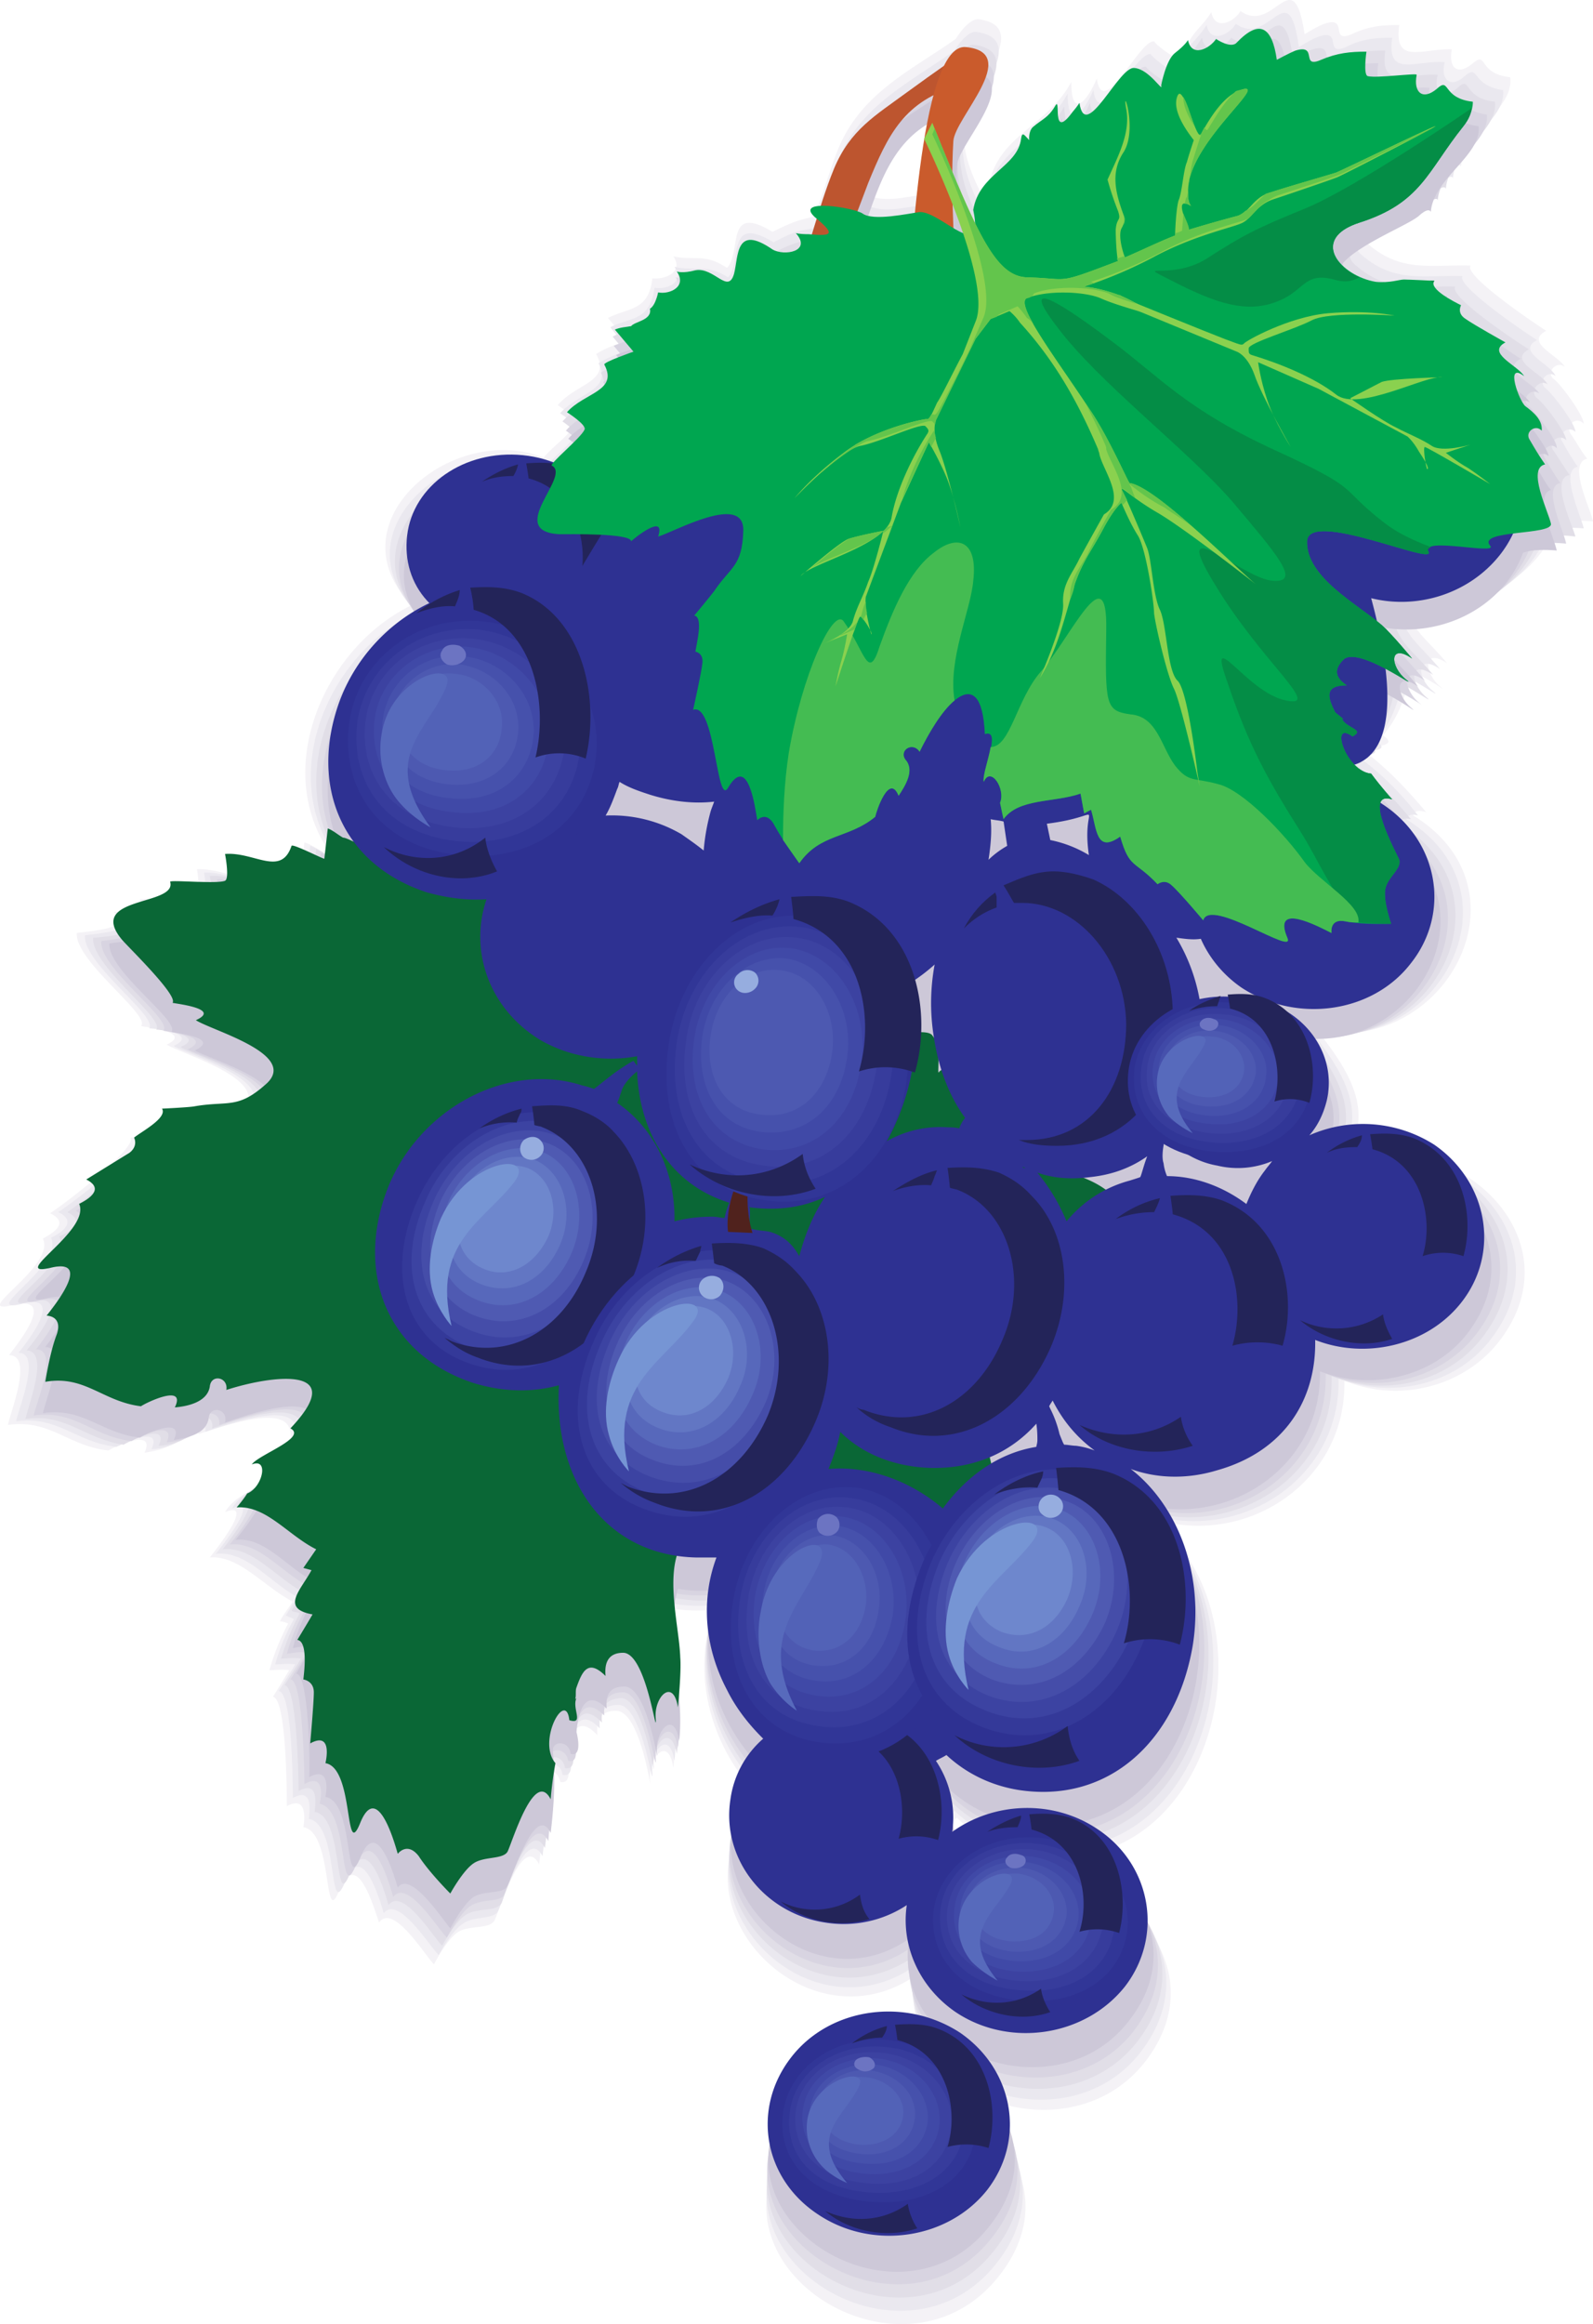 <svg xmlns="http://www.w3.org/2000/svg" width="34.34" height="50.084"><path fill="#f4f2f6" d="M20.601.84c-.957.676-2.011 1.152-2.515 2.328-.227.55-.328 1.027-.555 1.504-.324.074-.426.102-.879.324-1.031-.625-.652.426-.98.778-.48-.325-.707-.149-1.157-.25.223.328-.152.5-.453.476-.078.703-.504.625-.957.852.578.676.352.402-.254.777.328.602-.425.625-.828 1.102.703.453.102.652-.304 1.129-1.985-.778-4.579 1.425-2.84 3.18-1.887.902-3.07 3.585-1.711 5.413-.227-.074-.38-.226-.606-.3-.101.976-.023.601-.804.402-.227.7-.832.148-1.512.176.18.976-.55.574-1.23.648.175.629-.833.078-.481.352.355.277-.754.351-.879.375-.05.601 1.61 1.78 1.383 2.004.078.027 1.133.125.555.402.378.226 2.316.777 1.609 1.43-.754.675-1.457.523-2.39.574.152.226-1.485 1.48-1.735 1.629.527.25-.152.527-.152.55.277.602-1.61 1.657-.653 1.43.953-.226.149.778-.078 1.078.531 0 .027 1.227-.023 1.504.906-.129 1.28.45 2.164.551.125-.078 1.03-.504.78.047.302-.047.728-.125.778-.5.028-.274.453-.2.38.101.905-.3 1.937-.601 1.987-.027.102 1.23-1.007 1.027-1.41 1.707.68-.277-.25.875-.328.977.63-.051 1.16.625 1.79.953-.102.148-.204.273-.278.422a.5.5 0 0 1 .176.05 5.09 5.09 0 0 0-.403 1.004c.125 0 .278-.023.426 0a27.75 27.75 0 0 1-.351.575c.3.027.3 2.18.3 2.355.504-.273.356.453.356.453.652.102.426 2.254.777 1.352.38-.903.73.351.856.703.304-.426.984.7 1.183.902 0 0 .278-.55.528-.703.253-.148.68-.05.78-.25.102-.2.606-1.902.958-1.203a8.94 8.94 0 0 0 .05-1.805c-.05-.273.352-.3.403.028.3.074.148-.5.148-.5-.023 0-.023.023-.023.023.05-.352.176-1.078.68-.527-.028-.301.05-.528.402-.528.555 0 .781 1.98.73 1.48-.027-.5.403-.952.504-.25.125-1.105-.328-2.429 0-3.433.274.051.579.051.88.024-.528 1.457-.028 3.082 1.058 4.11-2.215 2.054.828 5.437 3.27 3.784-.403 2.68 3.347 3.91 4.956 1.856 1.938-2.48-1.609-5.188-3.925-3.508a2.5 2.5 0 0 0-.352-1.606c.074-.05.149-.101.227-.152.402.402.953.68 1.632.805 3.926.625 5.336-5.188 2.543-7.266 2.012.676 4.227-.754 4.176-2.957 1.156.477 2.543.149 3.32-.828 1.813-2.305-1.105-4.86-3.445-3.809.88-1.05.25-2.004-.453-2.906 2.742.527 4.68-3.031 2.063-4.637.027-.097.101-.125.277-.074-.379-.449-.703-.8-1.156-1.176-.453-.328.703-.152.226-.476.324-.375.528-.88.578-1.403.454.2.88.524.653.348-.352-.3-.375-.851.152-.5-.504-.601-.73-.652-.93-1.351 1.332.3 2.817-.352 3.293-1.657.254-.097.782-.05.782-.05-.051-.274-.555-1.25-.125-1.352-.125-.148-.227-.352-.352-.527-.129-.2.125-.399.277-.223 0-.176-.453-.8-.629-.953-.203-.125.024-.426.223-.274-.148-.253-.879-.527-.402-.777-.125-.078-1.785-1.18-1.633-1.406-.855-.024-1.484.152-2.191-.45-.68-.55 1.41-1.304 1.71-1.578.254-.226.278-.101.278-.101.05-.75 1.156-1.25 1.058-1.93-.707-.074-.48-.574-.804-.3-.328.277-.531.101-.453-.301-.63-.024-1.258.351-1.133-.524-.38 0-.656.024-1.031.2-.48.199-.051-.403-.579-.227-.152.05-.43.226-.43.226-.25-1.628-.652.024-1.382-.5-.152.25-.555.426-.629.024-.25.402-.527.476-.605 1.05.027.079-.528-.273-.63-.421-.324-.028-1.105 1.726-1.234.8-.199.477-.55.903-.55.075-.579 1.078-1.836 1.176-1.813 2.656-.352-.676-.555-1.102-.504-1.855.05-.524 1.563-2.004.305-2.153-.13 0-.305.149-.48.426zm-2.035 3.457c0-.05.024-.102.047-.152 0 .203-.023.203-.047.152zm.047-.152c.402-1 .656-2.153 1.711-2.657-.25.88-.352 1.805-.426 2.707-.402.051-.933.204-1.285-.05zm2.164.402a4.817 4.817 0 0 1-.05-.625c.1.223.202.477.277.727-.051-.028-.149-.051-.227-.102zm-3.7 41.516c2.09-2.653 6.622.254 4.458 2.984-2.066 2.629-6.594-.25-4.457-2.984"/><path fill="#eae8ef" d="M20.578 1.09c-.984.7-2.012 1.176-2.492 2.328-.227.55-.352 1.004-.555 1.504-.324.05-.426.074-.855.3-1.032-.624-.676.427-.98.755-.477-.301-.704-.125-1.157-.227.226.324-.153.5-.43.45-.098.726-.504.628-.953.851.55.68.352.402-.254.777.305.578-.426.63-.828 1.078.703.45.102.653-.277 1.13-1.989-.778-4.555 1.402-2.82 3.156-1.887.875-3.044 3.53-1.684 5.336-.254-.075-.403-.227-.606-.301-.097.953-.05.578-.804.402-.227.7-.829.149-1.485.176.176.95-.554.574-1.234.652.18.598-.805.074-.45.324.325.274-.757.352-.882.375-.051.602 1.586 1.754 1.383 2.004.078 0 1.109.102.53.38.376.222 2.29.773 1.583 1.402-.754.675-1.434.523-2.363.601.152.2-1.461 1.426-1.711 1.578.527.25-.153.551-.153.551.278.602-1.582 1.652-.629 1.426.934-.25.153.777-.074 1.055.504 0 0 1.203-.05 1.476.906-.125 1.285.453 2.163.55.102-.046 1.008-.5.754.052.305-.024.73-.125.782-.477.023-.273.425-.2.379.102.878-.301 1.91-.602 1.96-.051.102 1.203-1.007 1.027-1.382 1.703.652-.273-.254.852-.352.977.652-.075 1.156.605 1.758.93-.074.124-.176.273-.25.398.05.027.125.05.176.078a4.246 4.246 0 0 0-.403.976c.125 0 .278-.023.43 0-.102.176-.355.575-.355.575.304.027.304 2.156.304 2.304.504-.273.324.453.352.453.652.125.402 2.254.777 1.352.356-.898.73.328.832.68.301-.403.98.699 1.184.898 0 0 .277-.523.527-.676.227-.175.656-.074.754-.273.102-.203.606-1.856.957-1.18.074-.625.102-1.152.024-1.777-.024-.278.378-.278.406.023.3.074.148-.476.148-.476.028-.352.153-1.051.656-.524-.027-.3.047-.504.403-.504.527 0 .754 1.957.73 1.453-.05-.5.375-.925.477-.25.125-1.078-.301-2.402 0-3.382.277.05.578.05.879.027-.528 1.426-.024 3.031 1.058 4.059-2.215 2.027.805 5.386 3.22 3.734-.403 2.652 3.296 3.883 4.882 1.852 1.937-2.48-1.563-5.16-3.875-3.48a2.393 2.393 0 0 0-.352-1.606.935.935 0 0 0 .227-.125c.426.402.957.675 1.633.777 3.875.625 5.261-5.113 2.492-7.191 1.988.675 4.203-.727 4.152-2.907 1.133.45 2.516.149 3.27-.828 1.785-2.277-1.106-4.808-3.395-3.758.856-1.027.25-1.98-.453-2.882 2.692.527 4.629-2.98 2.035-4.582.028-.079.102-.125.254-.079a6.21 6.21 0 0 0-1.133-1.152c-.425-.324.703-.148.227-.45.328-.402.527-.878.578-1.429.453.227.856.527.656.352-.355-.278-.379-.828.149-.477-.504-.601-.73-.652-.907-1.351 1.31.324 2.77-.352 3.247-1.63.253-.1.757-.05.757-.05-.05-.25-.53-1.254-.129-1.328a5.486 5.486 0 0 1-.324-.528c-.129-.175.125-.375.274-.222 0-.176-.477-.805-.63-.93-.198-.148.028-.426.204-.273-.125-.278-.856-.528-.402-.778-.125-.074-1.739-1.152-1.61-1.379-.832-.023-1.46.153-2.164-.449-.656-.55 1.406-1.277 1.711-1.555.25-.226.25-.101.25-.101.05-.75 1.156-1.25 1.082-1.902-.703-.102-.504-.579-.828-.301-.305.277-.531.074-.43-.301-.629-.05-1.258.352-1.133-.527-.375 0-.652.027-1.003.203-.48.199-.051-.403-.582-.227-.149.051-.426.227-.426.227-.227-1.63-.63.023-1.36-.504-.148.25-.554.426-.629.027-.25.399-.527.477-.605 1.028.027.097-.5-.254-.602-.403-.351-.023-1.105 1.703-1.234.778-.2.476-.555.902-.555.074-.574 1.078-1.808 1.18-1.785 2.656-.328-.676-.527-1.102-.476-1.855.023-.5 1.535-1.977.277-2.13-.129 0-.305.153-.453.403zm-2.04 3.457a.337.337 0 0 0 .052-.148c0 .171 0 .171-.051.148zm.075-.176c.379-.976.633-2.105 1.688-2.605-.25.851-.38 1.777-.426 2.656-.406.05-.91.2-1.262-.05zm2.14.403c-.05-.153-.05-.375-.05-.63.074.255.176.505.25.755-.05-.028-.125-.079-.2-.125zm-3.675 41.039c2.066-2.606 6.543.25 4.406 2.957-2.039 2.605-6.52-.25-4.406-2.957"/><path fill="#e1dee7" d="M20.527 1.363c-.957.68-1.988 1.153-2.465 2.305-.226.527-.328 1.004-.531 1.48-.324.075-.426.075-.855.301-1.032-.629-.653.403-.954.75-.48-.3-.707-.148-1.16-.222.227.324-.148.5-.426.449-.074.703-.503.602-.93.828.552.652.352.399-.253.777.3.575-.426.598-.828 1.051.703.477.097.653-.278 1.102-1.937-.75-4.48 1.43-2.77 3.133-1.858.875-3.019 3.507-1.683 5.285-.226-.074-.379-.223-.578-.301-.101.953-.05.578-.808.402-.227.676-.805.125-1.485.176.203.926-.5.55-1.207.625.176.602-.781.078-.453.352.352.25-.73.351-.855.351-.051.602 1.562 1.754 1.359 1.98.074 0 1.105.126.527.376.352.226 2.266.75 1.563 1.402-.73.676-1.41.5-2.317.578.125.2-1.457 1.426-1.687 1.578.504.25-.176.524-.176.524.305.601-1.558 1.629-.625 1.406.93-.227.149.777-.078 1.05.504.024.023 1.204-.023 1.477.878-.125 1.257.426 2.113.555.125-.078 1.004-.504.754.023.328-.023.73-.125.781-.476.023-.274.426-.2.375.101.855-.3 1.887-.578 1.937-.027.102 1.18-.98 1.004-1.382 1.656.652-.277-.25.875-.328.977.628-.074 1.132.601 1.738.926-.078.125-.176.25-.254.402.05.023.101.023.176.05a5.364 5.364 0 0 0-.403.977c.125 0 .278-.027.43 0-.102.176-.355.575-.355.575.277 0 .304 2.128.304 2.28.504-.277.328.45.352.45.629.102.402 2.207.754 1.328.379-.875.73.328.832.68.3-.402.957.676 1.156.875 0 0 .277-.527.527-.676.254-.148.657-.05.758-.25.074-.2.578-1.855.93-1.18a8.184 8.184 0 0 0 .05-1.754c-.05-.273.352-.273.38.028.3.074.148-.477.148-.477.023-.351.152-1.027.652-.5-.023-.3.051-.504.407-.527.527 0 .753 1.953.703 1.453-.024-.477.379-.926.504-.25.125-1.078-.329-2.383-.028-3.36.278.051.578.079.883.028-.531 1.426-.027 3.031 1.031 4.031-2.191 2.004.805 5.313 3.196 3.684-.403 2.633 3.246 3.836 4.832 1.832 1.91-2.434-1.563-5.09-3.825-3.461.075-.55-.078-1.102-.355-1.55.078-.052.152-.079.227-.13.402.38.933.653 1.585.754 3.852.625 5.208-5.062 2.493-7.09 1.96.649 4.152-.726 4.074-2.882 1.133.453 2.492.152 3.246-.825 1.762-2.258-1.082-4.761-3.348-3.71.856-1.028.227-1.954-.449-2.856 2.664.527 4.578-2.934 2.012-4.512.023-.097.101-.125.25-.097-.352-.426-.68-.778-1.133-1.13-.402-.324.707-.152.254-.453.3-.398.504-.875.55-1.402.454.227.86.527.657.352-.352-.301-.379-.828.152-.477-.504-.601-.73-.648-.906-1.328 1.281.3 2.742-.352 3.195-1.629.25-.098.778-.023.778-.023-.075-.278-.551-1.254-.125-1.328-.125-.176-.227-.352-.352-.528-.125-.176.125-.375.277-.222 0-.153-.453-.778-.628-.903-.176-.152.05-.426.226-.3-.125-.25-.855-.504-.402-.754-.125-.075-1.738-1.125-1.586-1.352-.832-.023-1.434.148-2.14-.453-.677-.55 1.386-1.278 1.687-1.55.226-.228.25-.103.25-.103.05-.726 1.133-1.226 1.058-1.878-.703-.075-.504-.579-.804-.301-.301.277-.528.101-.43-.278-.629-.046-1.258.329-1.129-.523-.379 0-.633.023-1.008.176-.453.222-.05-.352-.554-.203-.149.05-.426.203-.426.203-.227-1.582-.63.023-1.336-.453-.149.226-.551.402-.63 0-.226.402-.503.476-.6 1.027.05.078-.505-.25-.606-.402-.328-.047-1.082 1.68-1.207.777-.203.477-.527.879-.555.078-.55 1.05-1.785 1.152-1.762 2.606-.324-.676-.527-1.106-.476-1.832.023-.5 1.535-1.954.277-2.102-.125 0-.277.148-.453.398zm-2.012 3.41c.024-.05.051-.1.075-.152-.024.176-.024.176-.075.153zm.075-.152c.375-1 .629-2.105 1.683-2.578-.25.824-.375 1.75-.426 2.63-.402.05-.906.175-1.257-.052zm2.113.375a4.019 4.019 0 0 1-.05-.597c.1.222.175.472.276.722a.935.935 0 0 1-.226-.125zM17.078 45.59c2.039-2.582 6.469.25 4.355 2.906-2.011 2.578-6.441-.254-4.355-2.906"/><path fill="#d8d4e1" d="M20.504 1.64c-.957.677-1.965 1.153-2.442 2.255-.226.55-.328 1.004-.531 1.48-.324.074-.426.074-.855.301-1.004-.602-.653.398-.954.75-.453-.3-.68-.148-1.132-.227.25.301-.153.477-.43.426-.074.703-.477.63-.93.828.555.653.352.403-.226.778.3.574-.426.601-.805 1.05.68.454.102.63-.277 1.079-1.938-.75-4.453 1.402-2.766 3.082-1.812.875-2.973 3.484-1.637 5.238-.226-.078-.379-.227-.605-.3-.074.948-.024.573-.781.398-.223.68-.805.125-1.457.175.175.926-.504.551-1.184.63.176.597-.777.073-.453.323.328.25-.727.352-.856.375-.05.579 1.563 1.704 1.336 1.93.075.024 1.106.125.528.402.351.2 2.238.727 1.558 1.352-.726.676-1.406.5-2.312.578.148.223-1.434 1.426-1.66 1.55.5.25-.153.528-.153.528.278.602-1.558 1.63-.629 1.403.907-.227.153.754-.074 1.054.5 0 0 1.153-.05 1.426.906-.125 1.257.453 2.113.55.101-.073.98-.5.754.028.3-.027.703-.125.753-.453.028-.273.43-.2.38.078.855-.277 1.863-.578 1.91-.027.078 1.18-.981 1.004-1.36 1.652.656-.273-.25.852-.324.953.629-.074 1.105.602 1.71.903-.073.152-.175.277-.253.402.05.023.101.05.18.074-.18.324-.305.602-.407.977.13-.024.278-.051.43-.024a27.75 27.75 0 0 1-.352.575c.278 0 .301 2.105.301 2.253.504-.273.328.426.328.426.653.13.403 2.207.782 1.328.351-.875.703.329.804.68.301-.402.953.676 1.157.875 0 0 .277-.523.503-.676.25-.175.653-.074.73-.25.099-.199.603-1.828.954-1.152.05-.629.102-1.129.027-1.754-.027-.277.352-.277.403.023.277.079.125-.476.125-.476.023-.324.152-1 .652-.5-.023-.277.05-.5.406-.5.5 0 .727 1.93.703 1.43-.05-.48.38-.907.477-.227.125-1.078-.328-2.355-.023-3.332.277.05.578.05.855.023-.504 1.403-.027 2.98 1.031 3.985-2.164 1.98.805 5.238 3.145 3.633-.375 2.582 3.246 3.78 4.805 1.804 1.863-2.406-1.56-5.011-3.797-3.41a2.226 2.226 0 0 0-.356-1.55c.078-.028.153-.079.23-.126.4.399.93.676 1.583.778 3.8.597 5.16-5.012 2.468-7.043 1.938.676 4.075-.703 4.024-2.832 1.133.453 2.465.125 3.223-.824 1.734-2.208-1.086-4.688-3.348-3.66.855-1.005.25-1.954-.453-2.805 2.668.5 4.554-2.934 2.011-4.485.028-.078.102-.125.254-.078-.355-.426-.656-.773-1.109-1.125-.426-.328.707-.152.227-.453.3-.375.503-.852.554-1.379.453.203.856.504.653.352-.352-.301-.375-.828.125-.477-.477-.601-.704-.648-.88-1.328 1.286.3 2.72-.352 3.173-1.602.25-.074.753-.023.753-.023-.05-.277-.527-1.23-.125-1.305a6.464 6.464 0 0 1-.328-.527c-.125-.176.125-.375.25-.223.028-.152-.453-.777-.601-.906-.176-.125.023-.422.226-.273-.152-.25-.855-.5-.402-.75-.129-.078-1.71-1.13-1.586-1.356-.832-.023-1.41.153-2.113-.426-.656-.55 1.383-1.254 1.66-1.527.25-.227.25-.102.25-.102.05-.726 1.133-1.226 1.059-1.851-.707-.102-.477-.578-.805-.3-.3.273-.504.073-.43-.278-.601-.051-1.23.324-1.105-.528-.352 0-.63.028-.98.176-.454.2-.052-.351-.579-.199-.129.05-.402.2-.402.2-.227-1.555-.63.027-1.336-.45-.153.223-.528.398-.602 0-.226.398-.504.477-.582 1.027.028.075-.5-.277-.601-.402-.328-.05-1.082 1.652-1.207.754-.203.473-.532.875-.532.074-.578 1.05-1.785 1.152-1.757 2.578-.329-.648-.532-1.074-.48-1.8.05-.504 1.51-1.93.276-2.055-.125-.028-.277.125-.425.375zm-1.989 3.356c.024-.047.024-.097.051-.148 0 .2 0 .2-.05.148zm.051-.148c.375-.977.63-2.078 1.656-2.555-.222.824-.347 1.754-.425 2.606-.375.05-.88.199-1.23-.051zm2.086.402c-.023-.176-.023-.379-.023-.629.074.227.175.477.25.727-.075-.024-.153-.074-.227-.098zm-3.574 40.086c2.016-2.527 6.394.254 4.305 2.883-1.989 2.555-6.368-.25-4.305-2.883"/><path fill="#cdc8d8" d="M20.453 1.918c-.934.649-1.938 1.125-2.418 2.227-.2.527-.3 1.004-.527 1.453-.301.078-.403.078-.832.3-.98-.6-.63.403-.93.727-.453-.273-.68-.125-1.133-.222.254.324-.125.5-.402.449-.075.676-.504.601-.93.8.555.653.352.403-.227.778.301.55-.43.578-.804 1.027.68.453.097.63-.278 1.078-1.914-.75-4.378 1.38-2.718 3.059-1.813.851-2.918 3.406-1.633 5.16-.227-.074-.38-.226-.582-.3-.098.925-.024.574-.778.402-.226.675-.78.125-1.433.172.176.902-.504.527-1.184.601.176.602-.781.078-.453.328.328.274-.703.348-.832.375-.047.578 1.535 1.68 1.336 1.903.074.027 1.082.125.504.402.352.203 2.21.726 1.535 1.351-.73.653-1.387.504-2.265.555.125.223-1.434 1.402-1.66 1.55.503.25-.153.505-.153.528.277.574-1.535 1.578-.629 1.352.93-.2.152.777-.05 1.055.476 0 0 1.152-.051 1.425.882-.125 1.234.426 2.09.528.1-.075.98-.477.73.05.3-.05.703-.125.754-.476.023-.274.426-.2.351.101.856-.3 1.864-.578 1.914-.05.075 1.175-.984 1-1.359 1.652.652-.273-.254.828-.328.926.629-.074 1.105.605 1.71.906-.073.125-.175.273-.25.398.052.028.098.028.177.051a4.077 4.077 0 0 0-.403.977c.125-.024.278-.051.403-.024-.102.176-.329.575-.329.575.278 0 .301 2.082.278 2.23.504-.273.351.426.351.426.63.101.403 2.156.754 1.305.352-.88.707.324.805.648.277-.375.957.68 1.133.879 0 0 .277-.527.504-.676.25-.152.656-.05.73-.25.102-.176.602-1.805.93-1.129.074-.629.101-1.129.05-1.73-.05-.274.352-.274.38.027.277.074.125-.477.125-.477v.024c.023-.352.152-1.027.652-.524-.024-.277.05-.476.379-.476.527 0 .754 1.902.703 1.402-.024-.476.379-.902.48-.226.125-1.051-.304-2.328-.027-3.282.277.051.578.051.856.024-.504 1.379-.024 2.933 1.03 3.91-2.136 1.98.782 5.211 3.095 3.61-.375 2.554 3.199 3.757 4.734 1.777 1.86-2.356-1.512-4.961-3.727-3.36.078-.546-.074-1.074-.351-1.527.074-.05.152-.074.203-.125.402.375.93.652 1.582.754 3.75.602 5.086-4.938 2.418-6.941 1.91.652 4.05-.704 4-2.809 1.105.43 2.441.125 3.168-.8 1.71-2.204-1.082-4.661-3.293-3.634.855-1.004.25-1.93-.453-2.78 2.64.503 4.504-2.88 1.988-4.434.023-.075.098-.125.25-.075-.352-.425-.656-.754-1.105-1.105-.407-.324.703-.149.222-.45.328-.374.504-.85.582-1.355.426.203.805.504.602.328-.328-.277-.352-.8.152-.453-.48-.601-.703-.648-.883-1.3 1.286.3 2.696-.352 3.149-1.579.226-.101.726-.05.726-.05-.047-.25-.5-1.204-.125-1.305-.125-.149-.199-.324-.328-.5-.125-.176.13-.375.278-.227 0-.148-.454-.75-.602-.875-.203-.152.023-.426.2-.277-.126-.25-.829-.5-.376-.75-.129-.05-1.687-1.102-1.562-1.328-.828-.024-1.407.148-2.086-.426-.656-.55 1.332-1.254 1.633-1.527.226-.204.254-.079.254-.079.05-.726 1.105-1.226 1.03-1.851-.679-.074-.48-.55-.78-.277-.301.25-.504.074-.426-.301-.606-.024-1.211.328-1.082-.5-.38 0-.63.023-.985.176-.476.199-.047-.352-.578-.204a5.806 5.806 0 0 0-.402.204c-.227-1.555-.602.023-1.309-.454-.148.227-.527.403-.601.028-.227.375-.504.449-.578.976.023.102-.504-.25-.606-.375-.328-.05-1.055 1.63-1.183.75-.2.453-.528.852-.528.075-.555 1.027-1.762 1.128-1.734 2.53-.305-.652-.504-1.05-.453-1.777.023-.476 1.484-1.906.273-2.03-.125-.024-.3.124-.45.378zM18.488 5.25a.336.336 0 0 0 .05-.152c0 .176 0 .176-.05.152zm.078-.176c.352-.953.602-2.03 1.633-2.507-.25.8-.352 1.703-.426 2.582-.379.023-.883.175-1.207-.075zm2.063.399a3.847 3.847 0 0 1-.051-.602c.101.227.176.453.25.703-.05-.027-.125-.05-.2-.101zm-3.524 39.64c1.961-2.53 6.29.25 4.227 2.856-1.961 2.508-6.29-.25-4.227-2.856"/><path fill="#bd552f" d="M20.68 1.188s-.481.328-1.133.804c-.68.5-1.211.801-1.563 1.63-.754 1.827-.754 3.956-3.117 4.433-1.336.277-2.191 1.402-2.668 2.355.379-.074.754-.074 1.156-.05.781-1.38 2.645-1.227 3.524-2.48.855-1.227 1.558-3.208 1.836-3.935.43-1.05.78-1.777 1.964-2.105v-.652"/><path fill="#2e3192" d="M11.27 9.809c1.257.125 2.21 1.129 2.085 2.207-.148 1.074-1.133 1.777-2.566 1.625-1.41-.125-2.137-1.028-2.012-2.102.125-1.078 1.23-1.855 2.492-1.73"/><path fill="#232459" d="M12.25 10.059c1.082.402 1.355 1.656 1.105 2.554a1.354 1.354 0 0 0-.879 0c.25-.824-.027-2.027-1.082-2.304 0-.024-.027-.2-.05-.324.328-.024.601-.024.906.074zm-.43 4.336c-.68.222-1.457.05-1.988-.403a1.813 1.813 0 0 0 1.789-.125c.023.176.074.352.2.528zm-1.434-4.012c.254-.172.504-.297.782-.375a.763.763 0 0 1-.102.25c-.226 0-.453.027-.68.125"/><path fill="#0a6736" d="M15.015 21.934c.73-.5 1.485.05 2.012-.348.152-.125.102 0 .129.149 0 0 .102-.149.25-.149.3 0 .402.098.73.024.352-.102-.68.5.2.402a1.96 1.96 0 0 0 .277-.05c-.602.776 1.285.073 1.484.35.227.274.079.926.153.778 0 0 .504-.379.781-.328.3.05.453 0 .453 0-.254.375.176.527.477.476 0 0 .05.403.277.403.777-.028.856.324.352.976 0 0 .328.075.48.149.5.277-.254.402.25.601.402.153.629.328.906.63 0 0-.453.323-.402.425.074.176.906.773.828.824-.351.203-.351.504.102.528.43.05-.102.25.351.851 0 0-.152.176-.55.227-.555.074-1.235-.024-1.688.351-.176.176-2.77-1.328-2.691-.226.046.828.328.828.753 1.402.075.102.504.55.504.55-.254.052-.05.653 0 .852 0 0-.203.051-.152.301.05.25.277 1.078.277 1.078-.527-.175-.203.578-.3.88-.051-.602-.48.323-.48.5.026.25.05.527-.126.675 0-.227-.328-.277-.379-.05-.05.226-.125.452-.148.652-.38-.227-.754.851-.93 1.101-.152.227-1.336-1.176-1.387-.676-.023.301-1.004-1.328-1.105-.953-.125.38-1.258-2.73-1.836-2.23-.629.578-.227 1.906-.203 2.656.027.328-.051 1.078-.051 1.078-.098-.648-.527-.226-.477.25.024.477-.203-1.426-.703-1.426-.328 0-.406.227-.379.5-.378-.375-.503-.101-.628.25-.028.075 0 .176-.028.25l.028-.023c-.102.226.175.574-.153.476-.074-.675-.703.45-.3.926-.075.403-.102.778-.102.778-.352-.676-.828.925-.93 1.129-.101.171-.504.097-.73.25-.227.148-.504.652-.504.652s-.453-.453-.68-.805c-.25-.324-.453-.05-.453-.05-.098-.348-.453-1.528-.805-.676-.351.879-.125-1.176-.754-1.278 0 0 .176-.703-.328-.426 0 0 .078-.878.078-1.101 0-.25-.226-.277-.226-.277.023-.2.097-.825-.13-.852 0 0 .227-.375.329-.55-.703-.126-.25-.528-.023-.954l-.176-.047.277-.402c-.605-.3-1.082-.953-1.715-.902 0 0 .153-.176.227-.301.328-.125.48-.778.101-.625.125-.203 1.207-.578.832-.778 1.282-1.355-.378-1.152-1.382-.828.047-.277-.328-.351-.356-.074-.05.324-.453.426-.754.45.254-.524-.629-.098-.73-.024-.828-.102-1.207-.676-2.063-.527 0 0 .102-.653.25-1.028.13-.398-.222-.398-.222-.398.222-.278.98-1.254.074-1.028-.906.2.879-.804.629-1.379-.024 0 .652-.277.152-.527 0 0 .727-.45.93-.574.199-.152.101-.328.101-.328.149-.125.727-.426.602-.625 0 0 .605-.028.707-.051.727-.125.93.074 1.559-.5.652-.629-1.184-1.129-1.536-1.355.555-.25-.425-.352-.503-.375.125-.149-.907-1.153-1.083-1.352-.804-.953 1.184-.727 1.032-1.254-.024-.05 1.008.05 1.183-.023.102-.051 0-.578 0-.578.63-.051 1.207.5 1.434-.176.027-.051.707.3.707.277l.074-.652c.125.05.2.125.328.199.125 0 .453.277.602.05.152.024.402-.148.402-.148.176.25.606.399.656-.027 0 0 .102.125.325.3.379.25.129.954.582.704a1.32 1.32 0 0 0 .425-.375c.352-.078 1.235 1.726 1.31.75 0 0 .05.074.175.226.379.45.453.477.43-.175-.028-.625.777.5.828.75.05.3.754.804.957.953.199.199.25.828.379 1.101.402-.777.55-2.054 1.382-2.355-.453 1.004-.804 1.781-1.03 2.383.073-.051.124-.13.198-.254"/><path fill="#2e3192" d="M17.785 41.43a2.474 2.474 0 0 0 1.762-.375c-.125.851.25 1.754 1.054 2.305 1.16.777 2.793.527 3.649-.551.832-1.078.578-2.61-.578-3.383-.957-.652-2.239-.602-3.145.05a2.192 2.192 0 0 0-.351-1.53c.074-.047.148-.075.226-.126.402.375.93.653 1.559.754 1.937.297 3.398-1.054 3.75-3.109.25-1.55-.328-3.031-1.336-3.809.554.204 1.21.227 1.863.028 1.434-.403 2.14-1.504 2.113-2.809 1.082.426 2.414.125 3.145-.8.855-1.079.578-2.606-.578-3.407a2.864 2.864 0 0 0-2.692-.203c.176-.2.301-.45.375-.75.227-.977-.449-1.953-1.53-2.18a2.352 2.352 0 0 0-1.185.098c0-.023 0-.047-.023-.074a3.913 3.913 0 0 0-.504-1.352c.176.024.352.051.527.024.176.402.477.777.88 1.054 1.183.774 2.82.551 3.648-.527.855-1.078.605-2.605-.578-3.406-5.184-3.485 1.636 2.629-.278-4.461 1.008.25 2.114-.102 2.77-.926.855-1.078.578-2.582-.578-3.383-1.16-.777-9.211-3.133-10.067-2.054-4.476 5.71-2.793-5.09-9.257 5.886h-.028c-.199.149-.55.45-.601.477a2.254 2.254 0 0 0-.254-.074c-1.633-.551-3.57.523-4.227 2.304-.652 1.805.05 3.508 1.887 4.11.453.125.883.175 1.285.148-.379 1.102.05 2.356 1.156 3.031.657.38 1.41.477 2.09.352v.203l-.078-.102s-.023 0-.25.149c-.2.125-.555.426-.602.453a2.254 2.254 0 0 0-.253-.074c-1.637-.528-3.575.523-4.227 2.304-.652 1.801.05 3.508 1.887 4.11.656.2 1.285.2 1.836.047v.027c-.102 2.055 1.03 3.633 2.945 3.684h.453c-.328.875-.277 1.902.227 2.855.199.402.476.75.78 1.05a2.11 2.11 0 0 0-.706 1.306c-.2 1.277.73 2.457 2.039 2.656zm-2.418-15.211c-.273 0-.55.027-.828.101.023-1.05-.43-2.003-1.235-2.554.028-.051.051-.125.102-.278.05-.148.227-.324.328-.398.05 1.352.754 2.453 1.988 2.828-.05.102-.101.3-.101.328-.074 0-.176-.027-.254-.027zm2.492 5.437c.102-.25.203-.523.254-.8.477.476 1.156.75 1.938.777.953.023 1.734-.328 2.289-.953.023.152.023.277.023.351 0 .075-.023.125-.023.149-.782.125-1.485.601-2.016 1.328-.703-.602-1.61-.926-2.465-.852zm-.629-4.586c-.125-.222-.3-.425-.629-.523-.101-.027-.3-.027-.425-.074-.051 0 .023-.43-.028-.477l.028.024c.601.074 1.128 0 1.609-.227-.254.375-.43.805-.555 1.277zm1.887-2.476a5.09 5.09 0 0 0 .555-1.582 4.028 4.028 0 0 0-.051-1.828 3.89 3.89 0 0 0 .527-.399 4.556 4.556 0 0 0-.023 1.528c.097.675.328 1.3.68 1.777a.666.666 0 0 0-.126.227c-.101-.024-.175-.024-.253-.024a2.325 2.325 0 0 0-1.31.3zm2.016-.102.023.024zm1.484 5.813c.023-.05.047-.074.074-.125.227.45.528.8.906 1.078a1.784 1.784 0 0 0-.402-.102c-.078 0-.18-.023-.254-.023-.023-.027-.05-.102-.101-.227a2.423 2.423 0 0 0-.2-.55zm.375-3.985a4.143 4.143 0 0 0-.629-1.05c.352.125.73.148 1.133.097.476-.05.879-.199 1.234-.449-.078.2-.129.426-.152.45-.074.027-.152.05-.227.074a2.633 2.633 0 0 0-1.36.878zm-.68-1.05zm-.023-.028h-.028zm-.176-.05v-.024h-.027zm0-.024h-.05l-.028-.023zm-.027 0zm-.024 0zm0 0zm0 0zm-.027-.023zm-.098-.051h-.027zm-.605-.402zm0 0zm0 0zm0 0h.023zm.023 0v.027zm0 .027h.028zm.028 0zm0 0zm0 0zm0 0v.023zm0 .023zm0 0zm0 0zm0 0zm0 0zm0 0zm0 0 .05.051zm.05.051zm.024 0zm.254.176zm0 0zm0 0zm0 0v.023zm0 .023h.023zm.023 0zm0 0zm0 0zm0 0zm0 0zm0 0zm0 0zm0 0zm0 0zm0 0zm0 0zm0 0zm0 0zm0 0h.027zm.027 0zm0 0zm0 0zm0 0zm0 0zm0 0v.028zm0 .028zm0 0zm0 0zm0 0h.024zm.024 0zm0 0zm0 0zm0 0zm0 0zm0 0zm0 0zm0 0zm0 0zm0 0zm0 0h.027zm.027 0zm0 0zm0 0zm0 0v.023zm0 .023zm0 0zm0 0zm0 0zm0 0zm.074.024zm0 0 .024.027zm.075.05zm0 0zm0 0zm0 0zm0 0zm0 0zm0 0zm.152.075v-.024.024h.023zm.023 0zm0 0zm0 0zm-.05-.024zm0 0h-.024zm-.024 0zm-5.008 19.168c.832-1.078 2.465-1.305 3.649-.527 1.156.804 1.41 2.304.578 3.383-.855 1.078-2.492 1.304-3.648.527-1.18-.777-1.434-2.281-.579-3.383zM27.27 25.22c-.175.223-.3.476-.402.726-.504-.378-1.106-.601-1.711-.601a.983.983 0 0 1-.074-.277c-.051-.149 0-.399.023-.5 0-.024.028-.051.051-.051.277.3.656.527 1.082.601a1.89 1.89 0 0 0 1.184-.097c-.051.074-.102.125-.153.199zm-13.914-8.371c.203.129.43.203.656.277.477.149.954.2 1.383.149-.027.078-.05.129-.074.203a4.585 4.585 0 0 0-.152.851c-.153-.125-.301-.226-.477-.351a2.965 2.965 0 0 0-1.637-.403c.102-.171.176-.375.25-.574.028-.05.028-.101.051-.152zm8 .805c.102.023.18.023.278.05l.078.524a1.96 1.96 0 0 0-.403.3c.047-.3.075-.601.047-.874zm1.211.097c1.383-.176.727-.55.906.676a2.594 2.594 0 0 0-.832-.324l-.074-.352"/><path fill="#232459" d="M22.715 18.778c.277 0 .578.078.855.175.957.426 1.688 1.555 1.711 2.856.027 1.656-.93 2.883-2.488 2.883-.305 0-.582-.024-.832-.125h.175c1.336 0 2.141-1.079 2.141-2.508-.027-1.426-1.058-2.602-2.242-2.602h-.176c-.023-.027-.125-.226-.226-.379.355-.148.68-.3 1.082-.3zm-1.938 1.23c.176-.328.402-.578.68-.777 0 .023.027.074.027.097v.227c-.277.101-.504.25-.707.453"/><path fill="#2e3192" d="M12.426 23.914c1.332.528 1.886 2.305 1.18 3.934-.677 1.605-2.137 2.433-3.645 1.828-1.485-.574-1.84-2.152-1.16-3.758.707-1.625 2.289-2.504 3.625-2.004"/><path fill="#343999" d="M12.273 24.09c1.207.477 1.711 2.105 1.082 3.582-.629 1.453-1.96 2.207-3.32 1.68-1.36-.524-1.688-1.98-1.059-3.434.633-1.476 2.09-2.277 3.297-1.828"/><path fill="#3c43a2" d="M12.125 24.266c1.082.426 1.531 1.902.98 3.23-.578 1.332-1.761 2.008-2.996 1.532-1.23-.5-1.535-1.782-.953-3.11.55-1.324 1.887-2.055 2.969-1.652"/><path fill="#454da9" d="M11.972 24.465c.98.379 1.383 1.68.88 2.86-.505 1.175-1.583 1.8-2.692 1.351-1.082-.426-1.332-1.578-.828-2.758.5-1.176 1.66-1.828 2.64-1.453"/><path fill="#4f5ab2" d="M11.82 24.64c.856.329 1.207 1.481.758 2.532-.43 1.027-1.387 1.555-2.34 1.18-.957-.38-1.184-1.407-.758-2.434.453-1.027 1.485-1.601 2.34-1.277"/><path fill="#5768bb" d="M11.672 24.817c.726.277 1.03 1.277.652 2.18-.379.878-1.184 1.355-2.012 1.027-.832-.325-1.031-1.204-.656-2.106.379-.875 1.285-1.375 2.016-1.101"/><path fill="#6276c3" d="M11.52 24.992c.605.25.878 1.078.554 1.828-.328.754-1.008 1.13-1.711.852-.68-.273-.855-1-.531-1.754.328-.75 1.058-1.152 1.687-.926"/><path fill="#6e87cd" d="M11.367 25.168c.504.2.707.875.453 1.477-.277.601-.828.93-1.383.703-.554-.227-.703-.8-.43-1.43.254-.601.86-.926 1.36-.75"/><path fill="#7695d4" d="M9.734 28.574s-.277-.3-.402-.726c-.153-.524-.028-1.125.176-1.602.601-1.304 2.062-1.43 1.582-.777-.676.875-1.786 1.305-1.356 3.105"/><path fill="#96addf" d="M11.644 24.567c-.101-.102-.25-.075-.351 0a.264.264 0 0 0-.024.351.269.269 0 0 0 .375 0 .24.24 0 0 0 0-.351"/><path fill="#232459" d="M12.55 23.942c.254.097.504.25.68.449.703.726.906 2.004.403 3.156-.63 1.48-1.961 2.258-3.348 1.703-.277-.097-.5-.25-.703-.422.05.024.101.047.152.075 1.18.449 2.363-.204 2.89-1.48.555-1.278.13-2.704-.929-3.13-.05-.027-.125-.027-.176-.05 0-.028-.023-.255-.05-.403.378-.027.73-.05 1.082.102zm-2.214.375a1.72 1.72 0 0 1 .804-.125c0-.028.028-.102.079-.204.023-.023.023-.074.023-.097-.3.074-.629.222-.906.426m8.808 12.851c1.032.38 1.309 1.606 1.078 2.485a1.41 1.41 0 0 0-.851-.028c.223-.8-.027-1.953-1.035-2.207-.024-.023-.024-.2-.047-.324.3-.024.578-.024.855.074zm-.402 4.188c-.656.199-1.41.047-1.914-.38a1.625 1.625 0 0 0 1.71-.148c.028.2.075.375.204.528zm-1.387-3.887a2.63 2.63 0 0 1 .758-.348.84.84 0 0 1-.102.25c-.226 0-.43.024-.656.098"/><path fill="#2e3192" d="M18.566 31.86c1.383.199 2.336 1.753 2.086 3.43-.226 1.679-1.406 2.808-2.969 2.581-1.558-.226-2.289-1.629-2.039-3.308.227-1.68 1.535-2.88 2.922-2.703m3.899 7.617c1.257.097 2.238 1.125 2.09 2.203-.13 1.05-1.11 1.777-2.544 1.629-1.41-.125-2.164-1.028-2.011-2.106.125-1.078 1.23-1.851 2.465-1.726m4.125-17.992c1.16.125 2.039 1.027 1.914 2.003-.125.977-1.032 1.63-2.34 1.504-1.285-.125-1.965-.953-1.836-1.93.125-.976 1.129-1.679 2.262-1.577m-16.079-8.293c1.614.175 2.82 1.628 2.668 3.18-.175 1.53-1.433 2.558-3.27 2.359-1.812-.203-2.741-1.504-2.565-3.036.152-1.55 1.558-2.68 3.167-2.503m8.708 30.644c1.257.125 2.214 1.125 2.09 2.203-.13 1.078-1.133 1.754-2.544 1.63-1.433-.15-2.164-1.028-2.039-2.106.125-1.078 1.235-1.852 2.493-1.727"/><path fill="#313697" d="M18.465 32.059c1.257.176 2.136 1.601 1.91 3.133-.227 1.527-1.281 2.554-2.715 2.355-1.41-.203-2.09-1.504-1.863-3.008.226-1.527 1.41-2.633 2.668-2.48"/><path fill="#373c9c" d="M18.363 32.285c1.133.149 1.938 1.426 1.734 2.805-.199 1.379-1.18 2.305-2.464 2.105-1.282-.175-1.887-1.328-1.684-2.707.2-1.378 1.281-2.378 2.414-2.203"/><path fill="#3c42a1" d="M18.261 32.485c1.008.125 1.711 1.277 1.536 2.503-.176 1.23-1.032 2.055-2.164 1.88-1.157-.15-1.684-1.176-1.508-2.403.176-1.23 1.133-2.133 2.136-1.98"/><path fill="#4049a7" d="M18.16 32.684c.883.125 1.512 1.129 1.36 2.207-.15 1.078-.907 1.8-1.91 1.652-1.009-.148-1.485-1.05-1.337-2.129.18-1.078 1.008-1.855 1.887-1.73"/><path fill="#4651ac" d="M18.062 32.883c.778.102 1.309.98 1.184 1.906-.152.926-.809 1.555-1.664 1.43-.88-.125-1.281-.902-1.13-1.828.126-.93.852-1.606 1.61-1.508"/><path fill="#4d59b1" d="M17.96 33.086c.653.098 1.106.828.981 1.602-.101.777-.652 1.304-1.383 1.203-.73-.098-1.058-.778-.957-1.551.125-.777.73-1.328 1.36-1.254"/><path fill="#313697" d="M22.39 39.602c1.157.097 2.036 1.027 1.91 2.004-.124.976-1.03 1.629-2.312 1.504-1.309-.13-1.965-.954-1.863-1.93.125-.98 1.133-1.68 2.265-1.578"/><path fill="#373c9c" d="M22.312 39.727c1.032.097 1.836.926 1.711 1.804-.097.899-.906 1.477-2.086 1.352-1.16-.102-1.761-.852-1.664-1.73.102-.875 1.008-1.528 2.04-1.426"/><path fill="#3c42a1" d="M22.238 39.852c.93.097 1.637.824 1.535 1.629-.101.773-.832 1.3-1.863 1.203-1.055-.102-1.586-.778-1.484-1.555.101-.777.906-1.351 1.812-1.277"/><path fill="#4049a7" d="M22.164 40c.805.074 1.433.727 1.355 1.403-.097.703-.726 1.152-1.66 1.078-.906-.098-1.383-.676-1.281-1.375.074-.68.777-1.18 1.586-1.106"/><path fill="#4651ac" d="M22.086 40.125c.707.074 1.234.63 1.16 1.23-.078.575-.63.977-1.41.9-.782-.075-1.207-.575-1.133-1.177.074-.601.68-1.027 1.383-.953"/><path fill="#4d59b1" d="M22.011 40.25c.579.051 1.032.528.98 1.028-.073.503-.526.828-1.179.777-.68-.074-1.008-.5-.957-1 .047-.504.578-.856 1.156-.805"/><path fill="#313697" d="M26.515 21.61c1.055.101 1.864.93 1.735 1.828-.098.902-.93 1.48-2.114 1.379-1.183-.125-1.785-.875-1.683-1.778.125-.879 1.031-1.531 2.062-1.43"/><path fill="#373c9c" d="M26.465 21.735c.93.074 1.66.828 1.558 1.656-.097.8-.855 1.328-1.91 1.226-1.059-.101-1.61-.777-1.512-1.578.078-.828.907-1.406 1.864-1.304"/><path fill="#3c42a1" d="M26.39 21.86c.829.074 1.485.753 1.383 1.453-.074.726-.754 1.203-1.687 1.105-.953-.101-1.457-.703-1.356-1.406.074-.727.805-1.25 1.66-1.152"/><path fill="#4049a7" d="M26.312 21.961c.73.074 1.309.676 1.235 1.305-.075.625-.68 1.05-1.512.949-.828-.074-1.258-.602-1.18-1.227.074-.628.73-1.101 1.457-1.027"/><path fill="#4651ac" d="M26.238 22.086c.629.05 1.133.578 1.055 1.102-.047.55-.578.925-1.282.851-.73-.074-1.082-.523-1.03-1.074.073-.555.628-.93 1.257-.879"/><path fill="#4d59b1" d="M26.164 22.211c.55.05.957.477.906.926-.078.453-.48.754-1.082.703-.605-.05-.934-.45-.883-.902.078-.45.528-.778 1.059-.727"/><path fill="#313697" d="M10.414 13.39c1.457.153 2.59 1.481 2.437 2.884-.148 1.402-1.332 2.328-2.968 2.152-1.66-.172-2.516-1.375-2.364-2.777.153-1.407 1.434-2.407 2.895-2.258"/><path fill="#373c9c" d="M10.312 13.567c1.332.152 2.34 1.328 2.188 2.605-.125 1.277-1.184 2.106-2.668 1.953-1.508-.172-2.262-1.226-2.137-2.504.152-1.277 1.309-2.18 2.617-2.054"/><path fill="#3c42a1" d="M10.21 13.766c1.184.129 2.09 1.18 1.966 2.304-.13 1.157-1.06 1.907-2.391 1.758-1.336-.152-2.016-1.105-1.914-2.23.125-1.153 1.156-1.957 2.34-1.832"/><path fill="#4049a7" d="M10.11 13.942c1.03.125 1.835 1.054 1.71 2.054-.101.98-.906 1.657-2.086 1.504-1.16-.125-1.762-.953-1.664-1.953.102-.977 1.008-1.703 2.04-1.605"/><path fill="#4651ac" d="M10.008 14.145c.906.097 1.586.898 1.488 1.754-.102.851-.809 1.425-1.813 1.3-1.007-.097-1.535-.828-1.433-1.68a1.578 1.578 0 0 1 1.758-1.374"/><path fill="#4d59b1" d="M9.91 14.317c.754.101 1.332.753 1.258 1.48-.078.727-.68 1.203-1.535 1.102-.832-.098-1.286-.7-1.207-1.403a1.365 1.365 0 0 1 1.484-1.18"/><path fill="#313697" d="M19.144 43.961c1.13.125 2.012 1.027 1.887 2.004-.102.977-1.008 1.602-2.316 1.477-1.282-.125-1.961-.926-1.836-1.903.125-.976 1.105-1.68 2.265-1.578"/><path fill="#373c9c" d="M19.066 44.11c1.031.074 1.813.925 1.711 1.804-.098.88-.93 1.43-2.086 1.328-1.183-.101-1.789-.828-1.664-1.73.102-.875 1.008-1.5 2.04-1.402"/><path fill="#3c42a1" d="M18.992 44.235c.906.078 1.61.828 1.512 1.605-.078.8-.809 1.328-1.864 1.203-1.03-.101-1.586-.754-1.484-1.555.102-.777.906-1.351 1.836-1.253"/><path fill="#4049a7" d="M18.918 44.36c.804.078 1.406.726 1.332 1.43-.074.675-.73 1.152-1.637 1.05-.93-.098-1.383-.676-1.309-1.352.079-.703.782-1.203 1.614-1.128"/><path fill="#4651ac" d="M18.84 44.485c.68.078 1.21.628 1.16 1.23-.078.602-.63 1-1.434.902-.781-.078-1.183-.578-1.11-1.156.075-.598.68-1.023 1.384-.976"/><path fill="#4d59b1" d="M18.742 44.613c.602.075 1.031.524.98 1.024-.05.504-.527.855-1.183.777-.653-.074-1.008-.476-.957-.976.078-.5.578-.875 1.16-.825"/><path fill="#5262b7" d="M17.86 33.285c.53.075.882.676.804 1.305-.098.625-.528 1.05-1.133.977-.578-.102-.855-.63-.754-1.254.074-.625.578-1.078 1.082-1.028m4.078 7.09c.477.051.828.43.778.828-.051.426-.426.676-.954.63-.53-.052-.808-.403-.757-.805.05-.399.453-.676.933-.653m4.176-18.039c.426.024.754.375.703.754-.05.348-.375.598-.879.55-.48-.05-.73-.35-.68-.726.024-.351.403-.629.856-.578M9.808 14.52c.606.05 1.082.601 1.008 1.175-.05.602-.531.977-1.207.903-.707-.074-1.058-.574-.984-1.153.05-.574.578-1 1.183-.925m8.856 30.242c.48.05.855.426.805.828-.047.398-.426.676-.981.625-.527-.074-.805-.402-.754-.8.05-.403.477-.704.93-.653"/><path fill="#576abc" d="M17.18 36.867s-.329-.199-.579-.597c-.25-.453-.3-1.055-.203-1.532.23-1.378 1.563-1.828 1.285-1.101-.402.976-1.359 1.629-.504 3.23m4.329 5.817s-.301-.153-.555-.403a1.19 1.19 0 0 1-.274-.976c.149-.879 1.332-1.18 1.106-.703-.328.629-1.133 1.054-.277 2.082m4.202-18.266s-.277-.125-.503-.351a1.113 1.113 0 0 1-.254-.903c.129-.804 1.21-1.054 1.008-.652-.278.578-1.032.976-.25 1.906m-16.43-6.59s-.402-.203-.707-.578c-.324-.402-.426-.953-.352-1.402.176-1.278 1.688-1.68 1.387-1.028-.379.926-1.437 1.504-.328 3.008m8.98 29.215s-.324-.125-.554-.375a1.21 1.21 0 0 1-.301-1.004c.152-.879 1.336-1.152 1.11-.703-.305.652-1.133 1.055-.255 2.082"/><path fill="#6c74c2" d="M17.984 32.66a.27.27 0 0 0-.351.075c-.051.125-.024.277.074.324a.27.27 0 0 0 .355-.074c.074-.125.024-.274-.078-.325m4.027 7.317c-.125-.051-.25-.028-.3.05-.078.075-.028.172.074.223.101.028.25 0 .3-.074.051-.074.028-.176-.074-.2m4.153-18.015c-.102-.05-.227-.027-.278.05-.05.048-.023.15.075.177.101.047.226.023.277-.051.05-.078.023-.152-.074-.176M9.91 13.918c-.152-.05-.328-.023-.379.102-.074.097-.023.222.102.297.125.05.3 0 .375-.098.078-.102.027-.227-.098-.3m8.832 30.417c-.102-.023-.254 0-.305.074-.047.075-.023.153.102.203a.273.273 0 0 0 .3-.05c.051-.078 0-.176-.097-.227"/><path fill="#ca5b2c" d="M18.21 10.938c.028-.578.051-1.278.204-1.555.226-.477 1.008-1.703 1.133-2.508.074-.676.25-5.984 1.28-5.86 1.208.126-.25 1.528-.276 2.028-.075 1.227.05 2.457.078 3.684.023.879.726 1.203.504 2.156-.13.172-.23.324-.329.5-.05-.578-.175-1.102-.656-1.504-.402-.351-1.054 2.73-1.082 2.883-.125.023-.226.047-.351.074-.149.024-.325.05-.504.102"/><path fill="#2e3192" d="M23.644 31.606c1.387.527 1.942 2.382 1.235 4.062-.703 1.652-2.215 2.504-3.774 1.902-1.535-.625-1.91-2.23-1.207-3.91.73-1.652 2.39-2.578 3.746-2.054m-7.32-4.707c1.383.523 1.937 2.379 1.234 4.03-.707 1.68-2.214 2.532-3.773 1.907-1.535-.601-1.914-2.23-1.207-3.883.726-1.656 2.387-2.61 3.746-2.054"/><path fill="#343999" d="M23.496 31.809c1.234.476 1.762 2.152 1.105 3.683-.629 1.5-2.011 2.278-3.422 1.727-1.406-.55-1.734-2.027-1.105-3.559.652-1.5 2.164-2.355 3.422-1.851"/><path fill="#3c43a2" d="M23.344 31.985c1.109.425 1.585 1.953 1.007 3.332-.605 1.351-1.836 2.054-3.093 1.55-1.286-.5-1.586-1.828-1.008-3.207.605-1.351 1.96-2.129 3.094-1.675"/><path fill="#454da9" d="M23.168 32.16c1.008.399 1.433 1.754.906 2.98-.527 1.204-1.633 1.829-2.766 1.403-1.132-.45-1.386-1.652-.882-2.855.527-1.227 1.738-1.907 2.742-1.528"/><path fill="#4f5ab2" d="M23.015 32.36c.883.324 1.262 1.527.809 2.605-.48 1.05-1.434 1.602-2.441 1.227-.98-.399-1.235-1.454-.782-2.504.48-1.078 1.535-1.68 2.414-1.328"/><path fill="#5768bb" d="M22.867 32.535c.754.301 1.082 1.328.68 2.254-.403.926-1.235 1.403-2.09 1.055-.856-.328-1.055-1.23-.68-2.156.402-.93 1.336-1.453 2.09-1.153"/><path fill="#6276c3" d="M22.715 32.735c.629.25.906 1.101.554 1.878-.328.778-1.031 1.18-1.734.88-.73-.278-.906-1.028-.555-1.805.328-.778 1.082-1.203 1.735-.953"/><path fill="#343999" d="M16.176 27.07c1.257.477 1.761 2.18 1.105 3.684-.629 1.531-2.012 2.305-3.422 1.754-1.41-.55-1.734-2.055-1.082-3.555.629-1.504 2.137-2.355 3.399-1.883"/><path fill="#3c43a2" d="M16.023 27.274c1.106.425 1.586 1.953 1.004 3.304-.574 1.38-1.836 2.082-3.094 1.582-1.28-.504-1.586-1.832-.98-3.207.578-1.355 1.937-2.133 3.07-1.68"/><path fill="#454da9" d="M15.847 27.45c1.004.398 1.434 1.753.907 2.956-.532 1.227-1.614 1.852-2.77 1.403-1.133-.453-1.383-1.63-.855-2.856.504-1.203 1.738-1.906 2.718-1.504"/><path fill="#4f5ab2" d="M15.695 27.621c.883.352 1.258 1.555.805 2.61-.477 1.074-1.434 1.629-2.438 1.226-.984-.375-1.234-1.43-.758-2.504.454-1.054 1.512-1.656 2.391-1.332"/><path fill="#5768bb" d="M15.547 27.824c.754.301 1.082 1.329.675 2.23-.398.927-1.23 1.403-2.086 1.079-.855-.352-1.058-1.254-.656-2.18.38-.902 1.309-1.43 2.067-1.129"/><path fill="#6276c3" d="M15.394 28c.63.25.907 1.125.555 1.88-.328.776-1.035 1.175-1.738.901-.73-.277-.907-1.054-.555-1.828.328-.754 1.082-1.203 1.738-.953"/><path fill="#6e87cd" d="M22.539 32.91c.531.2.73.903.476 1.528-.273.629-.828.953-1.433.726-.578-.25-.703-.851-.426-1.476.25-.63.879-.977 1.383-.778m-7.297-4.71c.504.199.707.902.453 1.503-.277.625-.828.953-1.41.727-.602-.227-.727-.828-.45-1.453.25-.625.88-.977 1.407-.778"/><path fill="#7695d4" d="M20.879 36.418s-.301-.3-.426-.75c-.152-.527-.027-1.152.176-1.656.629-1.352 2.136-1.477 1.632-.8-.68.901-1.835 1.35-1.382 3.206m-7.321-4.711s-.304-.3-.43-.777c-.152-.524-.023-1.125.204-1.629.601-1.352 2.113-1.477 1.61-.824-.68.926-1.837 1.375-1.384 3.23"/><path fill="#96addf" d="M22.84 32.285a.269.269 0 0 0-.375 0c-.102.098-.102.274 0 .348a.269.269 0 0 0 .375 0 .236.236 0 0 0 0-.348m-7.32-4.738a.307.307 0 0 0-.38.027.243.243 0 0 0 0 .348.274.274 0 0 0 .38 0c.1-.125.1-.273 0-.375"/><path fill="#50221d" d="M15.695 26.547s-.101-.527.305-1.328c.398-.777.726-1.781.726-1.781l.43-.098s-.98 1.629-1.031 2.227c-.051.601.097 1.003.097 1.003l-.527-.023"/><path fill="#232459" d="M16.453 26.899c.273.125.5.273.703.5.73.75.93 2.054.426 3.23-.653 1.531-2.035 2.332-3.473 1.754a2.272 2.272 0 0 1-.726-.426c.05.028.097.051.148.078 1.234.473 2.441-.203 3.02-1.53.554-1.329.101-2.806-.98-3.231a.5.5 0 0 1-.177-.051c0-.027-.027-.25-.05-.426.378-.023.753-.023 1.109.102zm-2.293.425c.277-.129.555-.175.832-.152.023-.023.05-.102.102-.2 0-.05.023-.073.023-.124a3.05 3.05 0 0 0-.957.476m7.375-2.054c.277.125.5.273.703.5.73.726.93 2.027.426 3.23-.653 1.531-2.063 2.332-3.469 1.754a1.994 1.994 0 0 1-.73-.426c.05.028.101.051.148.051 1.234.5 2.441-.176 2.996-1.504.578-1.328.125-2.805-.957-3.23-.074-.028-.125-.028-.176-.051 0-.027-.023-.25-.05-.426.378-.023.73-.023 1.109.102zm-2.29.398c.274-.101.552-.148.829-.125 0-.023.05-.101.074-.2.028-.05.028-.073.051-.124-.324.074-.652.25-.953.45M24 31.758c1.433.574 1.785 2.355 1.433 3.684a1.807 1.807 0 0 0-1.207-.028c.352-1.176.024-2.906-1.41-3.304 0-.028-.023-.278-.05-.477.43-.027.831-.027 1.234.125zm-.73 6.187c-.907.329-1.989.102-2.692-.55a2.31 2.31 0 0 0 2.437-.2c.028.274.102.528.254.75zm-1.837-5.738c.328-.25.703-.426 1.055-.5 0 .125-.074.227-.125.352-.3-.024-.629.023-.93.148m4.907-6.34c1.308.504 1.632 2.032 1.308 3.133a2.034 2.034 0 0 0-1.082 0c.3-1.027.024-2.48-1.285-2.832 0-.023-.023-.223-.05-.398.378-.028.757-.028 1.109.097zm-.63 5.29c-.831.273-1.812.101-2.44-.45.73.324 1.534.274 2.187-.176.027.223.129.45.254.625zm-1.66-4.887c.301-.227.63-.375.954-.45-.024.098-.075.2-.125.301-.278 0-.551.047-.828.149m6.39-1.754c1.082.402 1.36 1.652 1.106 2.554a1.355 1.355 0 0 0-.88 0c.25-.824-.027-2.027-1.081-2.304 0-.024-.028-.2-.051-.324.328-.024.601-.024.906.074zm-.43 4.336c-.652.226-1.457.05-1.988-.403a1.813 1.813 0 0 0 1.79-.125c.023.176.097.352.198.528zm-1.41-4.008c.227-.176.48-.3.758-.379 0 .102-.05.176-.101.254-.227 0-.454.023-.657.125m-8.402 18.867c1.082.399 1.36 1.652 1.11 2.578a1.545 1.545 0 0 0-.883-.023c.253-.828-.024-2.031-1.082-2.305 0-.027-.024-.203-.051-.328.328-.023.629-.023.906.078zm-.426 4.309c-.656.222-1.46.074-1.988-.375.605.273 1.258.222 1.785-.153.024.176.102.375.203.528zm-1.41-3.985c.227-.175.477-.3.754-.375 0 .098-.05.176-.102.25-.226 0-.449.051-.652.125m4.707-4.863c1.031.379 1.281 1.606 1.055 2.484a1.423 1.423 0 0 0-.856-.027c.25-.777 0-1.93-1.031-2.203a4.24 4.24 0 0 0-.05-.328c.3-.024.577-.024.882.074zm-.43 4.188c-.629.226-1.41.05-1.914-.38.582.278 1.211.227 1.715-.124.024.175.098.351.2.504zm-1.359-3.883c.227-.153.48-.278.73-.352 0 .098-.05.176-.074.25-.226 0-.453.024-.656.102m5.989-17.969c.929.352 1.183 1.457.956 2.258a1.114 1.114 0 0 0-.754-.028c.2-.726-.027-1.777-.957-2.003 0-.024-.023-.176-.05-.301.277-.024.554-.024.804.074zm-1.637.277c.203-.152.453-.25.68-.324-.024.074-.052.149-.075.223a1.73 1.73 0 0 0-.605.101M11.27 12.79c1.308.55 1.66 2.28 1.355 3.558a1.483 1.483 0 0 0-1.082-.024c.277-1.152-.024-2.808-1.332-3.183a2.68 2.68 0 0 0-.075-.477c.403-.023.754-.023 1.133.125zm-.555 5.988c-.805.328-1.786.101-2.442-.524.73.375 1.559.3 2.188-.203.027.25.129.504.254.727zm-1.739-5.563a2.82 2.82 0 0 1 .934-.5c0 .125-.05.227-.102.352-.277-.028-.578.05-.832.148"/><path fill="#313697" d="M17.383 19.754c1.406.203 2.39 1.781 2.164 3.512-.254 1.703-1.461 2.828-3.047 2.601-1.586-.222-2.34-1.652-2.086-3.355.25-1.703 1.558-2.957 2.969-2.758"/><path fill="#373c9c" d="M17.281 19.98c1.258.176 2.164 1.63 1.938 3.157-.227 1.531-1.31 2.558-2.743 2.355-1.433-.199-2.113-1.476-1.886-3.03.226-1.528 1.41-2.657 2.691-2.481"/><path fill="#3c42a1" d="M17.18 20.207c1.132.149 1.914 1.453 1.71 2.832-.199 1.352-1.156 2.278-2.437 2.078-1.285-.175-1.863-1.328-1.664-2.68.176-1.378 1.258-2.382 2.39-2.23"/><path fill="#4049a7" d="M17.054 20.434c1.008.148 1.688 1.277 1.512 2.48-.176 1.2-1.008 2.004-2.14 1.852-1.106-.172-1.637-1.176-1.461-2.38.175-1.202 1.109-2.081 2.09-1.952"/><path fill="#4651ac" d="M16.953 20.656c.855.13 1.46 1.106 1.308 2.133-.148 1.051-.878 1.727-1.863 1.602-.953-.125-1.406-1-1.258-2.055.153-1.027.957-1.777 1.813-1.68"/><path fill="#4d59b1" d="M16.828 20.91c.73.075 1.234.899 1.11 1.778-.13.875-.731 1.453-1.563 1.328-.805-.102-1.184-.852-1.055-1.703.125-.88.805-1.504 1.508-1.403"/><path fill="#232459" d="M18.289 19.43c1.457.578 1.808 2.379 1.433 3.683a1.828 1.828 0 0 0-1.207-.023c.352-1.18.051-2.883-1.41-3.285 0-.05-.027-.3-.05-.477.43-.023.831-.047 1.234.102zm-.707 6.187c-.93.352-2.012.102-2.715-.523.805.375 1.71.3 2.437-.227.028.278.13.528.278.75zm-1.836-5.738c.328-.223.68-.398 1.058-.5a1.144 1.144 0 0 1-.152.352c-.3-.024-.605.05-.906.148"/><path fill="#96addf" d="M16.273 20.957a.27.27 0 0 0-.351.028.225.225 0 0 0-.024.351c.102.098.278.074.375-.027a.24.24 0 0 0 0-.352"/><path fill="#00a650" d="M20.98 4.524c.125-.778.957-.93 1.031-1.532.024-.175.075-.074.176.028 0 0-.023-.176.074-.278.204-.175.329-.199.48-.449.15-.277-.1.774.376.125.129-.152.152-.203.152-.203.125.879.856-.8 1.184-.75.324.023.629.55.578.375 0 0 .102-.55.3-.7.227-.175.278-.277.278-.277.074.375.453.2.606-.023 0 0 .324.223.449.074.48-.5.758-.351.86.375 0 0 .273-.148.402-.199.5-.152.097.398.55.2.352-.15.63-.177.98-.177 0 0-.073.5.028.528.176.05 1.082-.074 1.055-.028-.074.38.129.555.43.305.3-.277.101.2.78.274 0 0 .024.226-.202.527-.782.976-.907 1.652-2.239 2.078-1.109.352-.402 1.152.352 1.277.3.028.504-.05.605-.05.098 0 .653.027.653.027-.125.176.426.45.578.527 0 0-.102.172.101.297.176.125.856.504.856.504-.43.227.277.5.402.727-.426-.328-.101.55.028.648.175.129.375.3.351.527-.129-.148-.379.028-.254.204.102.175.203.347.328.523-.402.078.075 1.027.125 1.277.051.254-1.609.13-1.308.477.176.203-1.508-.2-1.332.125.176.328-2.594-.926-2.617-.223-.024.774 1.082 1.352 1.609 1.805.226.2.656.723.656.723-.504-.348-.48.175-.129.453.328.273-1.054-.75-1.355-.426-.227.226-.153.398.074.55-.504 0-.402.274-.25.579.047.047.125.097.176.148h-.028c.102.2.504.227.227.375-.504-.375-.148.754.402.801.227.305.453.555.453.555-.652-.203.075 1.125.153 1.3.05.204-.254.376-.301.63-.05.25.125.75.125.75s-.605.023-.98-.051c-.356-.075-.305.25-.305.25-.3-.149-1.281-.676-.953.101.199.426-1.664-.879-1.813-.375 0 0-.504-.601-.68-.754-.152-.148-.304-.023-.304-.023-.5-.527-.602-.324-.805-1.027-.527.375-.504-.176-.629-.579l-.148.079-.078-.426c-.578.199-1.332.097-1.66.55 0 0-.051-.226-.075-.351.125-.3-.203-.8-.351-.453-.051-.223.402-1.153.023-1.028-.074-1.703-1.008-.5-1.406.38-.152-.227-.453-.028-.305.171.203.227 0 .555-.148.778-.203-.5-.48.328-.504.453-.578.476-1.184.351-1.637 1 0 0-.351-.477-.527-.801-.176-.352-.379-.125-.379-.125-.05-.3-.2-1.43-.629-.7-.25.427-.277-1.855-.754-1.679 0 0 .176-.777.2-1.004.027-.226-.15-.25-.15-.25.024-.176.177-.75-.026-.777 0 0 .355-.426.43-.528.35-.523.605-.523.628-1.3.024-.828-1.484.023-1.836.125.176-.528-.531.05-.582.101 0-.176-1.332-.152-1.558-.152-1.157-.074.277-1.254-.149-1.477-.078-.027.63-.601.703-.777.051-.102-.379-.375-.379-.375.38-.426 1.11-.453.805-1.027-.023-.051.629-.278.629-.278l-.402-.476c.129-.051.226-.051.351-.074.078-.102.457-.125.406-.375.125-.075.176-.352.176-.352.25.05.63-.125.403-.45 0 0 .125.048.402-.027.402-.074.703.528.832.075.098-.375.023-1.079.828-.524.25.149.856.047.504-.351 0 0 .074.023.277.023.528.05.578 0 .125-.375-.43-.402.832-.2 1.032-.074.226.176 1.004 0 1.234-.028.45-.023 1.406 1.13 1.156-.046"/><path fill="#048d46" d="M31.672 2.367s-2.442 1.68-3.547 2.13c-1.106.452-1.332.577-2.114 1.077-.804.5-1.636.024-.703.5.93.477 1.582.676 2.215.426.602-.222.578-.648 1.23-.476.278.078.403.027.555-.047-.578-.254-.93-.88 0-1.18 1.332-.426 1.457-1.102 2.239-2.078.125-.152.175-.3.175-.402-.023.027-.05.05-.05.05zm-.856 3.684h.102c0 .023-.024.023-.024.05-.027-.027-.05-.05-.078-.05zm.028 5.738c-.051.024-.079.051-.051.098.176.328-2.594-.926-2.617-.223-.024.774 1.082 1.352 1.609 1.805.226.2.656.723.656.723-.504-.348-.48.175-.129.453.328.273-1.054-.75-1.355-.426-.227.226-.153.398.074.55-.504 0-.402.274-.25.579.047.047.125.098.176.148h-.028c.102.2.504.227.227.375-.504-.375-.148.754.402.801.227.305.453.555.453.555-.652-.203.075 1.125.153 1.3.05.204-.254.376-.301.63-.05.25.125.75.125.75s-.352 0-.68-.028c-.578-.55-.855-1.3-1.285-1.976-.68-1.079-1.105-1.833-1.558-3.184-.477-1.328.425.226 1.257.375.805.176-.527-.824-1.535-2.504-1.031-1.68.606-.102 1.258-.074.629.047.05-.602-.879-1.707-.957-1.102-2.894-2.578-3.773-3.758-.907-1.176.176-.45 1.207.328 1.004.75 1.586 1.453 3.496 2.328 1.914.88 1.308.754 2.34 1.555.25.2.605.375 1.008.527"/><path fill="#44bc52" d="M16.879 18.102c0-.551.023-1.227.125-1.88.277-1.652.957-3.155 1.183-2.831.453.629.528 1.328.778.527.28-.777.629-1.605 1.16-2.004.527-.426.957-.25.855.602-.05.625-.554 1.703-.402 2.578-.277.226-.555.703-.754 1.105-.152-.226-.453-.027-.305.172.203.227 0 .555-.148.778-.203-.5-.48.328-.504.453-.578.476-1.184.351-1.637 1l-.351-.5zm4.476-2.004c.43 0 .555-1.028 1.086-1.63.653-.75 1.434-2.53 1.406-.901-.023 1.628-.023 1.753.528 1.828.578.05.656.703.957 1.105.3.375.402.25.93.399.53.125 1.437 1.078 1.863 1.68.328.425 1.234.925 1.156 1.3-.074 0-.176 0-.273-.023-.356-.075-.305.25-.305.25-.3-.149-1.281-.676-.953.101.199.426-1.664-.879-1.813-.375 0 0-.504-.601-.68-.754-.152-.148-.304-.023-.304-.023-.5-.527-.602-.324-.805-1.027-.527.375-.504-.176-.629-.579l-.148.079-.078-.426c-.578.199-1.332.097-1.66.55 0 0-.051-.226-.075-.351.125-.3-.203-.8-.351-.453-.028-.125.101-.477.148-.75"/><path fill="#8ad14f" d="M24.402 6.5s1.66.676 1.988.801c.352.129.375.152.426.102.028-.051.957-.575 1.813-.653.879-.074 1.433.051 1.433.051s-1.41-.098-1.785.102c-.379.199-1.336.476-1.36.601 0 .102 0 .125.075.149.578.175 1.336.476 1.812.851.477.379 1.938-.426 2.29-.375 0 0-1.106.027-1.31.102-.198.101-.679.351-.679.351s.707.5.98.625c.278.149.555.25.782.403.227.148.832-.028.832-.028l-.531.176s.254.203.48.328c.227.149.477.348.477.348s-1.36-.801-1.41-.801c-.047 0 .027.453.05.477.051 0-.023-.149-.175-.375-.125-.227-.25-.329-.25-.329L28.426 8.38l-1.305-.574s.047.375.2.824c.151.453.503 1.004.503 1.004s-.629-1.102-.781-1.555c-.153-.425-.38-.5-.38-.5l-2.487-1.027-.051-.2.277.15"/><path fill="#8ad14f" d="M24.101 5.625c-.027-.101-.05-.453-.05-.676.023-.277.125-.175.05-.402a6.509 6.509 0 0 1-.226-.676c.226-.504.5-1.004.402-1.527-.101-.555.25.426-.05.926-.301.449-.176.902 0 1.379 0 0 .05.097-.051.273-.075.152.023.5.074.625.351-.148.703-.324 1.082-.473 0-.152.027-.601.074-.754.078-.175.102-.652.18-.828.047-.172.148-.472.148-.472-.176-.227-.476-.653-.351-.953.125-.301.402.976.503.828.2-.352.504-.88.93-.977.43-.078-.98 1.024-1.183 1.977-.075.453.05.55.05.55-.402-.25-.097.352-.05.504.503-.152.882-.254 1.058-.3.25-.079.328-.403.703-.504.38-.125 1.258-.375 1.41-.426.125-.05 2.141-1.027 2.141-1 0 .023-1.988 1.05-2.117 1.101-.125.051-1.004.352-1.383.477-.375.125-.453.426-.703.523-.25.102-1.059.278-1.887.727a9.578 9.578 0 0 1-1.484.629c.226.023.426.074.652.148.38.125.73.38 1.133.551 0 0-1.055-.273-1.434-.449-.351-.148-1.156-.176-1.586 0-.277.125.657 1.328 1.41 2.48.38.579.782 1.504.805 1.504.555.075 2.266 1.805 2.72 2.18 0 0-1.563-1.227-2.142-1.555-.554-.324-.828-.625-.73-.449.102.2.43.977.531 1.227.098.25.125 1.027.274 1.328.152.328.152 1.304.379 1.527.226.203.43 1.98.43 1.98l.05.301s-.406-1.804-.555-2.105c-.152-.3-.402-1.375-.43-1.629 0-.227-.175-1.402-.35-1.676-.177-.277-.352-.703-.352-.703s-.153.102-.403.578c-.254.473-.43.676-.605 1.176-.227.727-.352 1.379-.754 2.027 0 0 .527-1.199.504-1.601-.028-.426.199-.653.351-.977.176-.324.528-.953.528-.953.504-.3-.024-.953-.098-1.3 0-.028-.027-.079-.027-.102-.426-1.004-.93-1.906-1.684-2.73-.102-.153-.227-.25-.227-.25l-.406.171-.324.426-.855 1.754s-.102.226.074.652c.176.426.453 1.656.453 1.656s-.125-.652-.3-1.078c-.18-.425-.38-.754-.38-.754l-.601 1.305-.758 2.027s-.024.153.027.403c.05.277.098.426.098.402.027-.027-.223-.426-.25-.375-.051.024-.528 1.5-.528 1.5s.051-.3.125-.55c.075-.25.125-.575.125-.575l-.503.2s.578-.227.632-.5c.075-.278.223-.528.325-.829.125-.273.328-1.101.328-1.101s-.528.101-.754.175c-.203.075-1.031.801-1.031.801.199-.273 1.836-.652 1.96-1.254.102-.601.454-1.328.782-1.828.023-.05.023-.074-.051-.148-.102-.078-.984.347-1.41.426-.426.097-1.41 1.125-1.41 1.125s.355-.45 1.058-.977c.68-.527 1.711-.727 1.785-.727.051.024.079-.023.227-.351.102-.149.328-.625.555-1.05l.277-.704c.375-.902-1.11-3.934-1.11-3.934l.176-.347c.985 2.43 1.36 3.304 2.04 3.332.957.023.578.176 1.964-.352"/><path fill="#63c54c" d="M24.226 4.848c0-.074 0-.125.024-.153 0 .028 0 .079-.024.153zm-.175-1.055V3.72v.074zm1.28 1.23v.051c-.378.149-.73.325-1.081.473l-.024-.023-.152.05.027.051c-1.386.528-1.008.375-1.965.352-.652-.028-1.054-.88-1.988-3.207l-.05.125s1.46 3.031 1.109 3.933l-.305.7c-.2.425-.45.902-.527 1.054-.176.324-.2.375-.25.348h-.051c-.05.101-.074.101-.102.101-.05 0-.855.153-1.535.551-.023.028-.074.051-.101.078-.274.2-.5.399-.653.551a5.2 5.2 0 0 1 .68-.527c.125-.074.25-.153.328-.176.426-.074 1.332-.5 1.406-.426.028.024.051.051.051.074.028-.05.028-.101.028-.101L21.03 7.3l.324-.426.13-.047.05-.05.402-.176s.098.101.2.25a.5.5 0 0 1 .152.148c-.176-.297-.254-.523-.153-.574.051 0 .075-.023.125-.05 0-.024.028-.024.028-.052.426-.171 1.23-.148 1.61 0 .124.079.378.153.605.227a2.054 2.054 0 0 0-.48-.227 3.022 3.022 0 0 0-.653-.148c.074-.023.148-.05.226-.074l-.078-.028a9.585 9.585 0 0 0 1.485-.625c.832-.453 1.636-.629 1.886-.726.153-.125.254-.3.453-.403a.856.856 0 0 1 .254-.125c.375-.125 1.258-.402 1.383-.476.102-.05 1.461-.727 1.938-.977-.203.075-1.989.926-2.114.977-.152.05-1.03.3-1.41.426-.023 0-.074.027-.101.027-.172.148-.274.3-.45.375-.05.05-.101.074-.152.102-.176.046-.555.148-1.058.3 0-.078-.075-.226-.125-.351 0 .148-.024.3-.024.375-.05.023-.101.05-.152.05zm.204-.624c.023-.079.023-.13.05-.153.048-.199.075-.676.15-.851.05-.176.151-.477.151-.477l-.023-.023h.023l.075-.153c.027.051.05.075.074.051.152-.25.355-.601.605-.828.051-.023.102-.023.176-.047.43-.078-.98 1.024-1.183 1.977-.024.25-.024.402 0 .476 0 0 .027.028.027.051-.05-.023-.102-.05-.125-.023zm.226-1.657c-.128-.199-.253-.425-.253-.652.101.152.175.477.253.652zm-.078 8.594c-.226-.176-.453-.3-.578-.398-.578-.301-.855-.63-.73-.453.027.05.05.152.101.25-.226-.176-.328-.274-.277-.149.027.05.05.098.102.2-.024 0-.051.05-.102.1l-.023-.05s-.153.102-.403.578c-.254.473-.43.676-.605 1.176a1.271 1.271 0 0 1-.098.324c-.027-.426.2-.648.375-.976.152-.325.504-.953.504-.953.527-.301 0-.95-.102-1.301 0-.024 0-.051-.023-.102a13.49 13.49 0 0 0-.43-.902l.153.226c.379.579.78 1.504.804 1.504.25.024.805.45 1.332.926zm-5.507-1.902-.102.199a2.128 2.128 0 0 0-.05-.102l-.579 1.23c.149-.526.43-1.1.703-1.503 0 .05 0 .098.028.176zm-1.485 3.781a.446.446 0 0 0-.078.152c-.023-.05-.047-.074-.074-.074l.027-.027c.024-.098.047-.2.098-.301 0 .05 0 .125.027.25zm-.277.402v-.05l-.352.152c.024 0 .051-.027.074-.05a.95.95 0 0 0 .352-.278c-.023.05-.05.125-.074.226zm.754-2.105.05-.176-.101.027c-.05.075-.152.149-.25.223-.504.3-1.207.504-1.41.68.152-.125.527-.453.804-.63l.028-.023c.226-.074.754-.175.754-.175v.05c.074-.05.152-.125.203-.175l-.078.199"/></svg>
